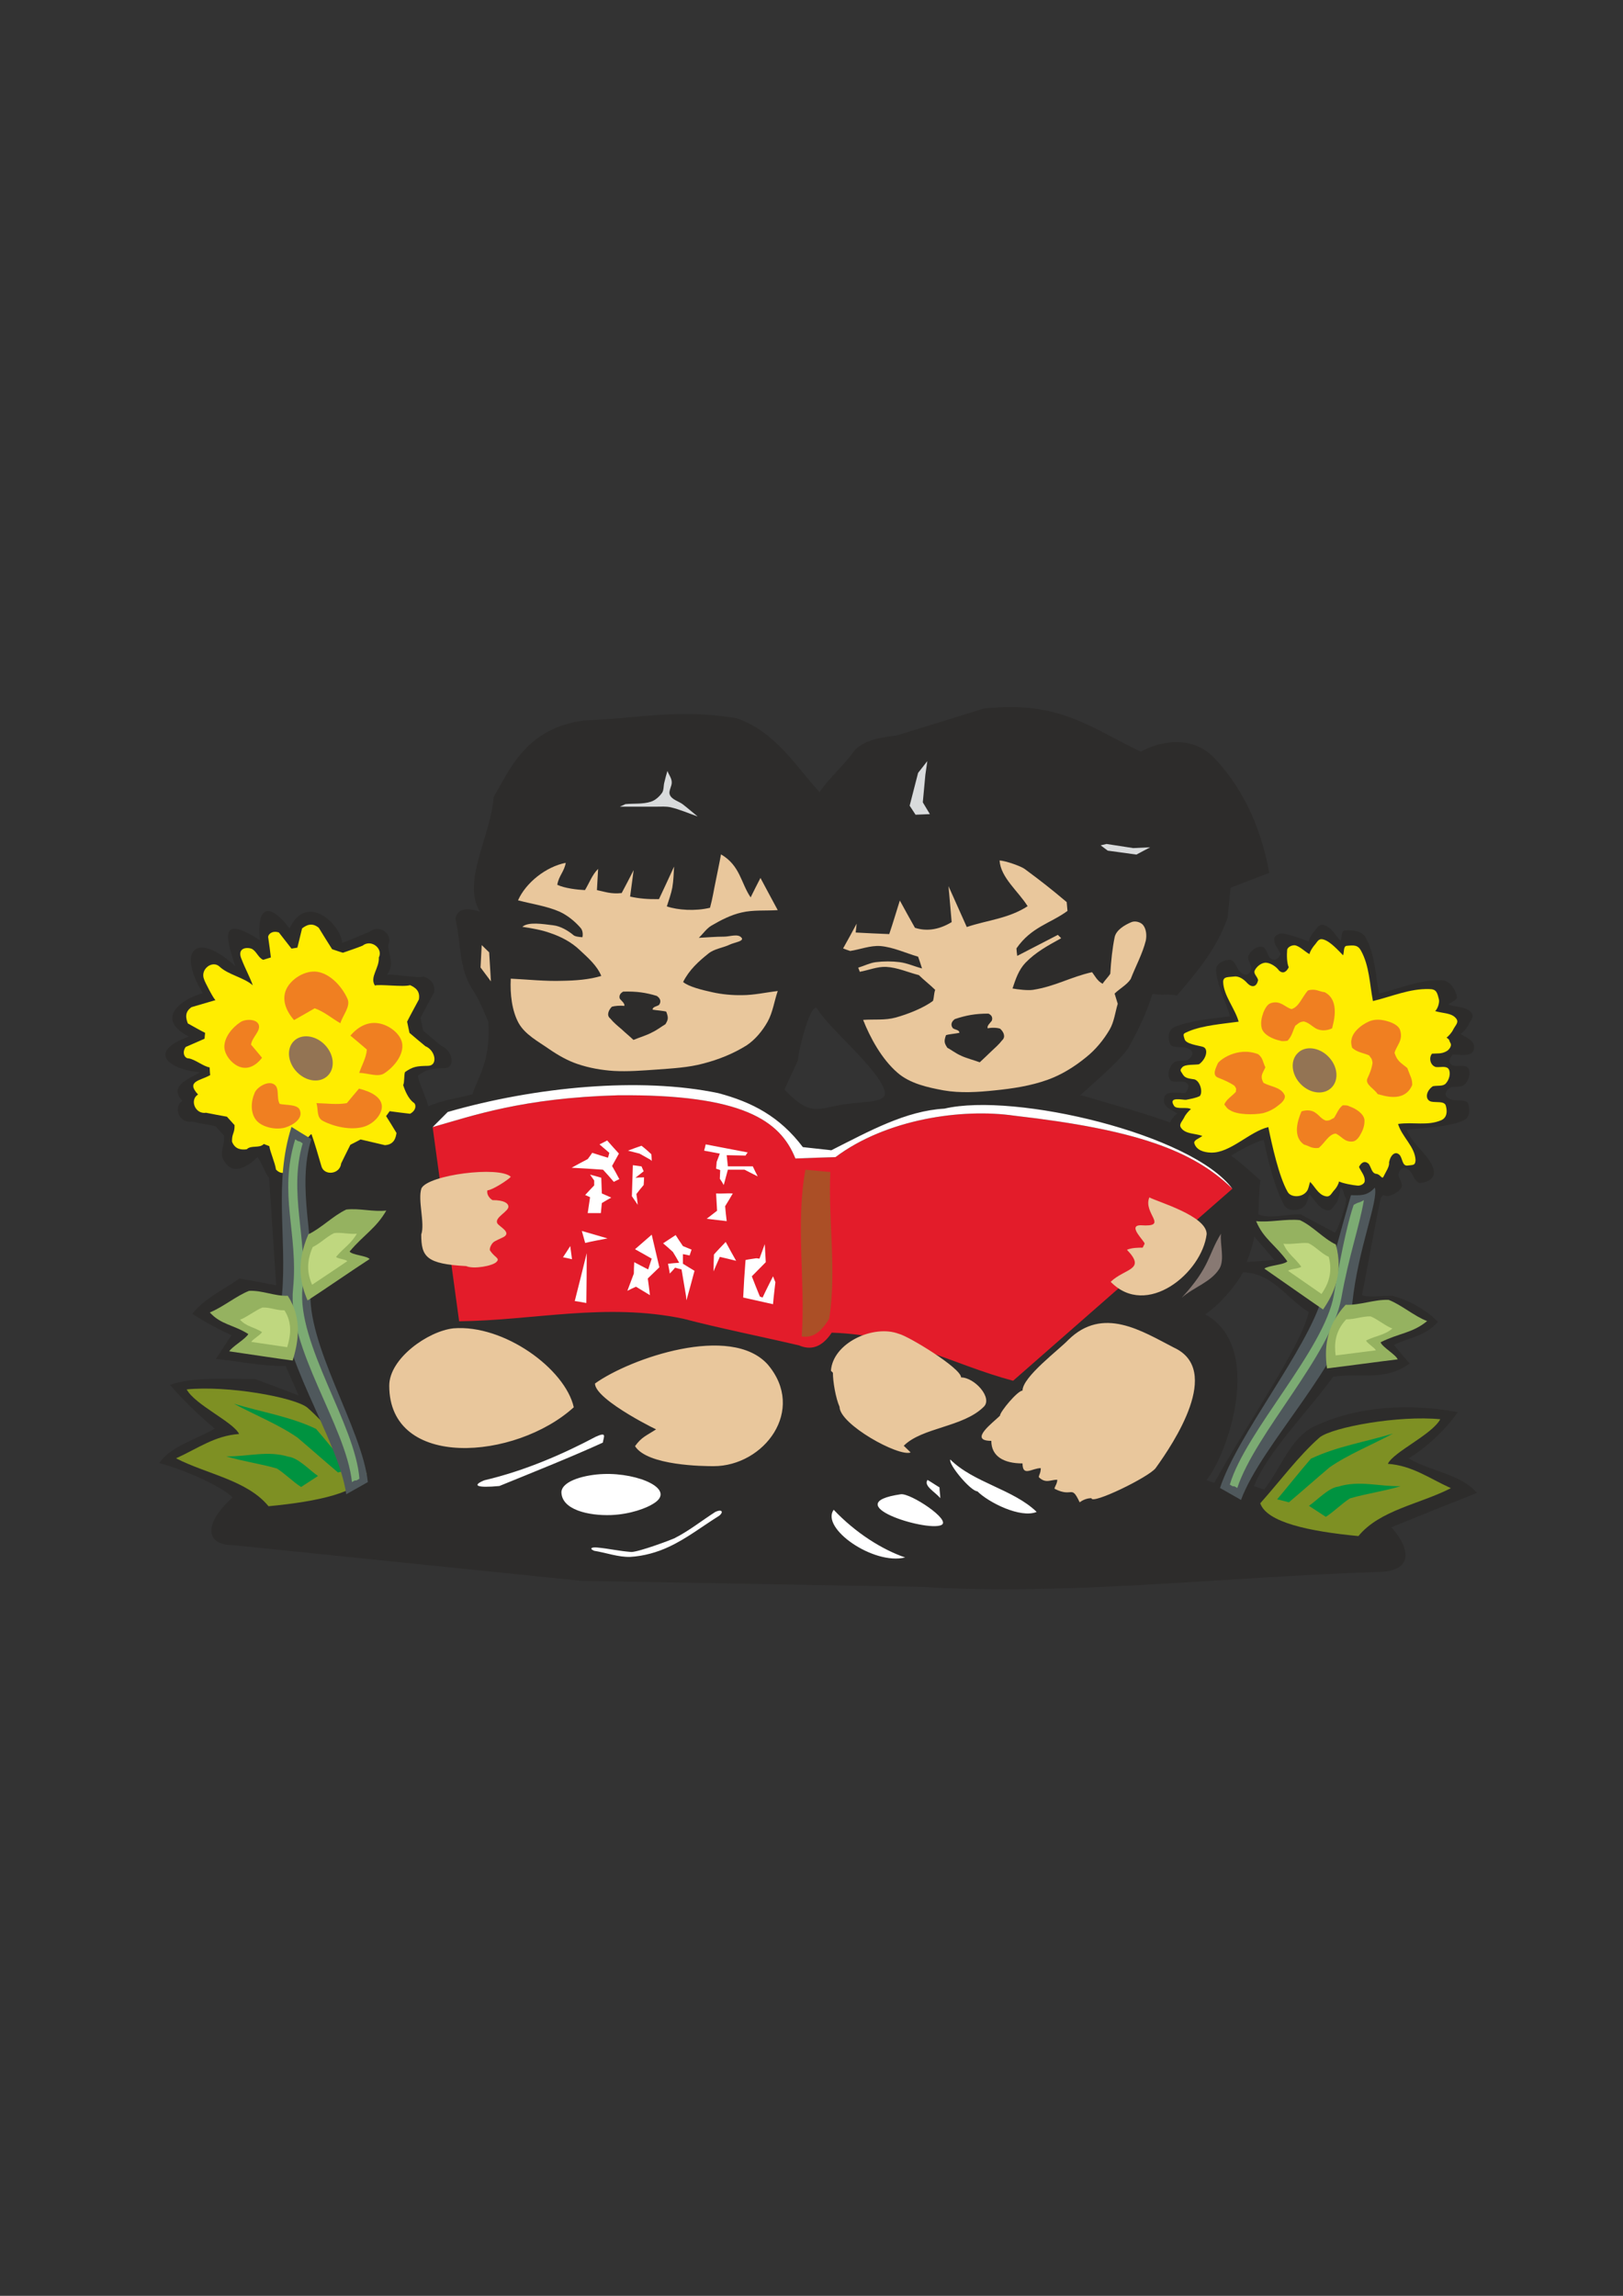 <?xml version="1.0" encoding="utf-8"?>
<!-- Created by UniConvertor 2.0rc4 (https://sk1project.net/) -->
<svg xmlns="http://www.w3.org/2000/svg" height="841.89pt" viewBox="0 0 595.276 841.89" width="595.276pt" version="1.1" xmlns:xlink="http://www.w3.org/1999/xlink" id="2dd1fbe1-f60f-11ea-a7a8-dcc15c148e23">

<rect x="0" y="0" width="595.276" height="841.89" fill="#333333" stroke="none"/>

<g>
	<path style="fill:#2d2c2b;" d="M 184.31,382.713 C 186.902,387.249 188.99,389.553 195.686,391.641 191.006,393.945 185.246,398.193 179.27,399.993 184.31,393.945 185.102,389.121 184.31,382.713 L 184.31,382.713 Z M 292.67,388.833 L 287.702,399.561 C 298.358,410.577 299.942,405.825 312.614,404.601 319.742,403.881 325.286,403.881 324.494,400.281 322.766,392.433 303.902,377.025 299.942,370.185 297.638,365.937 292.67,385.593 292.67,388.833 L 292.67,388.833 Z M 286.046,383.505 C 284.822,386.961 283.526,390.417 282.302,393.873 278.558,394.017 277.046,392.433 276.614,390.633 279.782,388.257 281.726,385.305 286.046,383.505 L 286.046,383.505 Z M 461.51,445.281 C 465.182,447.081 471.806,445.281 476.99,445.281 L 489.518,451.977 C 490.31,452.409 494.774,439.305 493.55,439.233 492.686,438.153 492.974,436.065 491.678,435.489 491.606,436.497 490.814,440.457 490.166,441.177 488.726,442.617 488.438,444.273 486.494,443.769 483.614,443.049 482.246,439.953 480.23,437.937 479.726,439.161 479.654,440.673 478.79,441.825 476.846,444.417 472.238,444.273 471.014,441.969 467.558,435.705 464.894,424.977 463.526,417.993 460.214,418.785 455.174,421.593 451.574,423.753 454.958,426.345 458.486,429.369 462.302,432.897 461.798,435.057 461.798,441.753 461.51,445.281 L 461.51,445.281 Z M 445.382,543.777 C 456.902,522.825 477.35,493.593 480.014,481.137 471.95,476.241 466.982,467.025 455.966,466.521 453.302,471.345 447.83,477.969 442.07,482.001 463.958,494.025 450.134,533.625 442.502,542.769 443.582,543.201 444.518,543.489 445.382,543.777 L 445.382,543.777 Z M 457.262,462.777 L 467.414,462.057 460.07,453.489 C 459.494,456.513 458.486,459.681 457.262,462.777 L 457.262,462.777 Z M 58.454,536.505 C 62.342,530.457 72.422,527.649 78.758,523.905 73.142,519.153 67.382,513.681 62.342,507.849 70.982,504.825 82.646,505.689 93.518,505.689 98.846,507.633 104.246,509.721 109.502,511.737 107.99,508.137 106.334,504.537 104.75,500.937 94.814,500.937 87.686,499.137 79.19,498.345 81.134,495.393 83.006,492.513 84.878,489.633 80.99,487.833 75.014,484.809 70.55,481.785 74.87,476.169 82.43,472.713 87.83,468.825 92.366,469.617 96.83,470.481 101.294,471.345 L 98.702,431.889 C 97.91,431.601 95.174,424.617 94.382,424.329 92.006,426.849 84.662,432.753 81.422,424.041 81.278,420.585 82.286,420.009 82.214,416.481 81.134,415.329 80.054,414.105 78.974,412.953 76.094,412.449 73.286,411.873 70.334,411.297 65.726,412.017 63.35,405.969 66.878,403.737 61.694,398.049 69.398,395.673 73.358,393.225 62.198,392.289 53.486,385.809 69.254,380.121 56.654,373.569 66.374,366.441 74.366,364.209 64.934,348.657 71.63,341.025 86.318,354.273 81.854,341.457 81.854,336.201 95.318,344.769 94.094,333.393 98.054,329.793 106.19,340.449 112.526,326.985 125.054,339.009 125.486,345.777 128.222,344.841 133.046,342.681 135.71,341.601 139.31,338.721 144.278,342.825 142.406,346.425 142.406,350.601 144.998,353.193 141.902,357.513 143.774,356.937 152.846,358.881 155.438,358.089 157.382,358.881 159.83,360.249 159.182,363.993 157.526,367.089 155.798,370.185 154.214,373.281 154.574,374.865 154.934,376.449 155.222,377.961 157.454,379.833 159.614,381.705 161.846,383.505 166.094,385.233 167.174,391.641 162.998,391.713 158.174,391.785 156.59,392.073 153.35,394.377 152.918,395.457 157.31,404.961 157.022,405.681 162.782,403.305 167.246,402.873 173.294,401.289 175.166,395.025 179.99,389.553 179.126,374.721 177.398,370.761 175.814,366.729 173.582,363.273 168.11,355.281 169.19,345.705 167.03,336.921 167.75,333.609 170.414,332.457 176.03,334.329 169.262,323.313 179.99,306.825 181.07,292.209 186.614,283.137 192.518,266.937 214.262,264.201 234.278,263.481 248.39,259.809 269.99,263.337 284.246,268.089 291.95,281.049 300.59,290.481 304.91,284.289 309.302,281.049 313.694,274.857 318.014,270.897 323.846,270.393 328.958,269.673 339.542,266.433 350.054,263.193 360.638,259.881 388.07,256.713 399.59,266.577 418.382,275.649 426.302,271.329 437.246,270.033 444.806,277.377 454.598,287.457 462.086,301.281 465.542,320.073 460.79,321.873 456.038,323.745 451.358,325.545 450.926,329.217 450.638,332.889 450.278,336.561 445.958,348.657 438.47,356.937 431.702,365.073 428.03,364.281 426.374,365.145 422.702,364.425 420.542,371.337 417.734,377.313 414.206,383.649 410.822,389.769 393.326,403.449 396.638,401.649 410.75,405.825 420.902,408.561 429.182,411.657 429.47,410.649 430.838,408.921 431.774,408.345 430.262,407.193 428.102,406.617 427.166,404.889 426.662,403.881 426.806,401.793 427.886,401.217 429.902,400.137 432.494,400.929 434.726,400.785 436.094,399.201 436.598,397.329 434.222,396.681 432.566,396.393 429.902,397.257 429.038,395.745 428.03,394.089 428.822,391.353 430.19,389.985 431.342,388.617 433.718,389.193 435.446,388.833 438.47,386.745 437.534,384.945 435.014,384.225 433.07,383.649 429.614,384.585 429.038,382.569 428.246,380.121 428.534,377.673 430.838,376.593 436.526,374.217 444.878,373.497 451.142,372.705 449.702,367.305 446.246,361.185 446.03,355.641 446.102,353.409 448.262,352.257 450.782,351.969 452.798,351.753 453.446,354.849 454.67,356.217 456.326,358.017 458.414,358.089 458.99,354.849 458.702,353.337 457.262,351.681 457.982,350.313 458.702,348.657 460.862,346.929 462.734,347.217 464.462,347.361 464.678,349.737 465.686,351.177 467.342,352.761 468.782,351.681 469.718,349.881 468.926,348.081 467.126,346.281 467.342,344.193 467.414,343.041 469.142,342.249 470.366,342.321 472.238,342.465 478.286,344.481 479.942,345.273 480.086,344.337 481.166,342.537 481.814,341.817 483.182,340.377 483.542,338.793 485.486,339.225 488.438,339.945 489.734,343.041 491.75,345.057 492.182,343.833 491.894,341.457 493.118,341.241 496.142,340.881 499.67,341.457 500.894,343.833 504.35,350.025 504.422,357.297 505.79,364.353 513.494,362.481 520.838,359.169 528.686,359.457 531.638,359.457 533.654,362.481 534.374,365.361 534.734,366.729 532.214,367.377 531.206,368.385 533.942,369.393 537.758,369.033 539.63,371.337 540.926,372.993 539.414,374.001 538.55,375.873 538.118,376.809 536.678,378.609 535.742,379.113 537.254,380.265 539.414,380.913 540.35,382.569 540.926,383.649 540.71,385.665 539.63,386.241 537.614,387.393 535.094,386.601 532.79,386.745 531.422,388.329 530.918,390.129 533.294,390.849 535.022,391.137 537.614,390.273 538.55,391.785 539.558,393.369 538.694,396.177 537.326,397.545 536.174,398.841 533.798,398.337 532.07,398.697 529.118,400.785 529.982,402.585 532.574,403.305 534.518,403.809 537.902,402.945 538.55,404.889 539.27,407.337 538.982,409.929 536.678,410.937 530.99,413.385 522.422,413.457 516.014,414.321 517.598,419.721 525.806,424.545 525.95,430.089 525.806,432.321 523.718,433.473 521.126,433.761 519.11,433.977 518.462,430.953 517.238,429.513 515.582,427.785 513.494,427.713 512.918,430.809 513.206,432.465 514.646,434.049 513.998,435.489 513.206,437.145 509.318,439.305 507.806,438.369 507.302,438.009 506.798,438.657 506.366,439.665 505.934,440.745 499.958,473.145 499.598,474.657 499.31,476.169 509.822,474.945 510.902,475.233 521.846,478.257 527.606,485.025 527.39,484.737 522.494,490.281 516.59,490.425 511.262,493.233 513.134,495.537 515.078,497.769 517.022,500.001 507.878,506.769 498.302,503.241 488.942,504.897 479.294,518.217 464.894,532.401 459.926,545.001 461.15,545.361 462.374,545.793 463.67,546.225 469.79,538.449 473.318,527.145 482.246,522.969 497.582,515.769 516.446,514.401 534.662,517.857 530.198,524.337 522.926,531.033 516.662,534.777 524.15,539.457 535.67,540.393 541.718,547.449 531.206,551.625 520.766,555.801 510.326,560.049 517.958,568.761 517.958,576.465 504.926,576.465 449.558,578.265 390.158,585.249 338.822,581.937 296.99,581.217 255.086,580.425 213.182,579.705 170.558,575.313 127.934,570.993 85.31,566.601 75.518,566.601 74.366,558.969 85.31,549.105 81.854,545.649 70.55,539.961 58.454,536.505 L 58.454,536.505 Z M 135.062,439.809 L 124.694,438.369 115.19,445.785 119.51,433.617 125.99,431.889 131.606,422.745 142.046,424.041 148.022,429.441 C 142.622,431.097 138.734,435.705 135.062,439.809 L 135.062,439.809 Z M 135.494,534.417 C 132.326,525.993 129.158,517.569 125.99,509.145 123.254,498.705 120.59,488.337 117.782,477.897 120.374,476.169 122.966,474.369 125.558,472.641 126.278,474.369 127.502,476.601 129.014,478.689 133.046,482.001 138.23,481.857 145.43,483.297 140.39,491.289 135.278,499.353 130.166,507.417 126.854,515.193 131.246,522.753 141.038,532.617 139.31,533.121 137.51,533.625 135.494,534.417 L 135.494,534.417 Z" />
	<path style="fill:#e9c79c;" d="M 371.366,362.481 C 372.518,359.025 373.598,355.713 376.118,353.049 379.862,349.161 384.398,346.713 389.222,344.049 388.79,343.617 388.43,343.257 387.998,342.825 383.03,345.417 378.062,347.937 373.094,350.529 372.95,349.593 372.878,348.729 372.806,347.793 378.278,339.873 385.262,338.649 391.526,334.041 391.454,332.961 391.31,331.881 391.238,330.801 385.334,325.833 382.022,323.241 375.902,318.705 374.606,317.697 368.99,315.681 366.614,315.537 367.046,321.873 373.454,326.769 376.91,332.313 369.782,336.921 362.006,337.425 354.59,339.945 352.358,334.977 350.126,329.937 347.894,324.969 348.254,329.361 348.686,333.753 349.046,338.145 343.934,341.241 339.398,341.457 335.582,340.233 333.71,336.921 331.838,333.537 330.038,330.225 328.742,334.329 327.518,338.505 326.15,342.537 322.118,342.393 318.014,342.177 313.838,341.961 313.982,340.881 314.054,339.873 314.198,338.721 312.542,341.817 310.886,344.841 309.23,347.793 310.094,348.153 310.958,348.441 311.822,348.729 315.566,348.153 319.238,346.641 322.982,346.929 327.734,347.361 332.198,349.521 336.734,350.817 337.238,352.257 337.742,353.697 338.174,355.137 335.438,354.417 332.774,353.193 330.038,352.833 327.158,352.473 324.134,352.473 321.182,352.833 319.022,353.121 316.934,354.201 314.774,354.849 314.99,355.425 315.206,355.929 315.35,356.361 318.59,355.785 321.758,354.417 324.998,354.561 329.174,354.777 333.062,356.577 337.022,357.585 338.75,359.313 341.198,361.185 342.998,362.985 342.494,364.425 342.638,365.505 342.206,367.017 338.678,369.681 332.918,371.913 328.526,373.137 324.638,374.217 320.534,373.713 316.574,374.001 319.094,380.409 323.342,388.329 329.174,393.369 333.71,397.329 340.19,398.769 346.094,399.849 352.286,400.929 358.694,400.497 364.886,399.849 371.366,399.201 378.062,398.193 384.254,395.961 389.294,394.161 394.046,391.209 398.294,387.753 401.822,384.945 404.774,381.345 407.006,377.529 408.662,374.649 409.022,371.193 409.958,368.097 409.598,366.873 409.166,365.577 408.806,364.353 410.75,362.481 413.342,361.113 414.71,359.025 416.51,354.345 419.03,349.809 420.254,344.913 420.614,343.113 420.47,340.809 419.318,339.297 418.454,338.145 416.366,337.569 414.998,338.145 412.406,339.225 409.31,341.097 408.806,343.761 408.014,347.649 407.51,352.257 407.222,357.081 406.574,358.161 405.062,359.673 404.414,360.753 402.398,359.745 401.39,357.513 400.526,356.505 392.318,358.377 387.134,361.689 378.854,362.985 376.982,363.273 373.31,362.841 371.366,362.481 L 371.366,362.481 Z M 350.198,373.713 C 354.23,372.345 357.686,371.697 362.51,371.697 363.374,372.057 364.238,372.849 363.806,374.217 363.374,375.009 361.79,376.161 362.294,377.097 363.806,376.737 365.966,376.881 366.83,377.241 368.054,378.321 368.99,380.193 367.55,381.489 366.398,383.001 364.886,384.297 363.518,385.593 362.222,386.889 360.854,388.113 359.342,389.553 357.47,388.833 354.086,387.969 352.286,387.033 350.63,386.313 348.83,384.945 347.462,384.225 346.454,382.641 346.094,381.993 346.958,379.617 347.75,379.257 350.63,379.041 351.854,378.753 351.998,377.673 350.198,377.601 349.55,377.097 348.83,376.305 348.542,374.937 350.198,373.713 L 350.198,373.713 Z" />
	<path style="fill:#d9dbdc;" d="M 340.118,279.105 L 336.734,283.425 333.638,295.449 335.798,298.761 341.054,298.545 338.462,294.225 339.398,284.145 340.118,279.105 Z" />
	<path style="fill:#d9dbdc;" d="M 405.854,309.489 L 415.646,311.001 421.838,310.713 416.798,313.377 406.286,311.937 403.694,309.993 405.854,309.489 Z" />
	<path style="fill:#d9dbdc;" d="M 244.79,282.705 C 244.358,284.217 243.998,285.441 243.638,287.025 243.35,288.105 243.494,289.761 242.846,290.697 241.838,292.137 240.326,293.505 238.67,294.009 235.718,294.945 232.478,294.585 229.382,294.873 228.734,295.161 228.014,295.521 227.366,295.809 231.902,295.809 236.438,295.809 240.83,295.809 242.558,295.809 244.286,295.665 245.942,296.025 249.326,296.817 252.566,298.257 255.878,299.409 254.006,297.897 252.206,296.313 250.334,294.873 248.822,293.793 246.446,293.217 245.726,291.561 245.006,290.121 246.518,288.321 246.374,286.737 246.302,285.297 245.294,284.073 244.79,282.705 L 244.79,282.705 Z" />
	<path style="fill:#e9c79c;" d="M 264.446,313.305 C 271.502,317.409 271.718,323.817 275.318,329.073 276.47,326.697 277.694,324.321 278.918,321.945 281.006,325.833 283.094,329.793 285.254,333.753 280.862,334.041 276.254,333.609 272.006,334.617 268.118,335.481 264.374,337.425 260.918,339.441 259.118,340.521 257.894,342.393 256.31,343.905 259.406,343.761 262.502,343.473 265.598,343.473 267.758,343.473 270.71,342.249 272.006,343.905 273.014,345.129 269.27,345.633 267.758,346.353 265.238,347.577 262.07,347.865 259.838,349.665 256.238,352.545 252.782,355.641 250.55,360.105 252.566,361.833 257.606,363.057 261.206,363.849 264.734,364.641 268.55,365.001 272.222,364.929 276.542,364.929 280.862,363.921 285.254,363.417 283.958,367.161 283.454,371.265 281.51,374.721 279.638,378.033 276.974,381.273 273.806,383.361 268.982,386.385 263.582,388.545 258.038,389.985 252.494,391.497 246.59,391.785 240.83,392.217 235.646,392.577 230.318,393.009 225.134,392.721 220.67,392.433 216.134,391.641 211.886,390.201 208.214,388.977 204.686,386.961 201.446,384.729 197.414,381.921 192.59,379.401 190.214,375.153 187.766,370.689 187.046,364.569 187.334,358.881 193.31,359.169 200.222,359.889 206.126,359.673 210.95,359.601 216.134,359.241 220.526,357.873 219.014,354.129 215.702,351.249 212.534,348.297 209.582,345.489 205.766,343.473 201.878,342.177 198.782,341.025 194.966,340.377 191.582,339.873 193.814,337.929 199.142,338.865 202.814,339.297 205.622,339.585 208.502,341.385 210.302,342.897 210.806,343.401 212.318,343.617 213.614,343.689 213.902,342.393 213.614,341.097 213.038,340.377 210.95,337.929 208.214,335.697 205.262,334.329 200.51,332.241 195.11,331.521 189.998,330.153 192.878,323.673 200.222,317.841 207.494,316.401 206.99,319.569 204.902,321.225 204.398,324.465 207.206,325.761 211.67,326.265 214.55,326.409 216.134,323.817 217.214,320.721 219.374,318.633 219.23,321.225 219.086,323.817 218.942,326.409 221.822,326.985 223.982,327.921 228.014,327.489 229.526,324.681 230.966,321.873 232.406,319.065 231.974,322.305 231.542,325.545 231.11,328.785 234.35,329.505 237.59,329.793 241.694,329.721 243.566,325.761 245.438,321.729 247.238,317.769 247.094,320.361 247.022,322.953 246.59,325.473 246.158,327.777 245.294,330.081 244.574,332.385 248.606,333.753 255.014,334.185 260.414,332.889 261.35,329.505 261.782,326.481 262.502,323.097 263.15,319.785 263.87,316.545 264.446,313.305 L 264.446,313.305 Z M 240.902,365.217 C 236.942,363.993 233.414,363.489 228.59,363.633 227.726,364.065 226.934,364.929 227.294,366.153 227.726,366.873 229.382,368.025 228.95,368.889 227.438,368.673 225.278,368.889 224.414,369.177 223.262,370.329 222.326,372.345 223.838,373.497 225.062,375.009 226.574,376.233 228.014,377.457 229.382,378.753 230.822,379.905 232.334,381.345 234.206,380.553 237.518,379.545 239.246,378.537 240.974,377.745 242.702,376.377 244.07,375.585 245.006,374.001 245.294,373.353 244.358,370.977 243.566,370.689 240.614,370.473 239.39,370.257 239.246,369.177 241.046,369.033 241.694,368.529 242.342,367.737 242.63,366.369 240.902,365.217 L 240.902,365.217 Z M 176.678,346.569 L 179.414,349.233 180.062,359.889 176.246,354.777 176.678,346.569 Z" />
	<path style="fill:#ffed00;" d="M 148.526,393.153 C 151.406,391.137 152.774,390.921 157.022,390.849 160.694,390.777 159.758,385.161 156.014,383.649 154.07,382.065 152.126,380.409 150.182,378.753 149.894,377.457 149.606,376.017 149.318,374.649 150.686,371.913 152.198,369.249 153.638,366.513 154.214,363.273 152.126,362.049 150.398,361.257 148.094,362.049 139.094,360.825 137.51,361.401 135.494,358.305 139.166,355.065 138.95,351.105 140.606,347.865 136.142,344.265 132.974,346.785 130.67,347.721 128.222,348.513 125.774,349.377 124.478,349.017 123.182,348.513 121.814,348.081 120.158,345.489 118.502,342.825 116.918,340.233 114.326,338.073 112.238,339.369 110.798,340.449 110.222,342.825 109.646,345.129 109.07,347.505 108.35,347.649 107.702,347.721 106.91,347.865 105.398,345.921 103.814,343.905 102.302,341.961 99.782,341.025 97.982,342.825 98.414,344.049 98.774,346.425 99.062,348.729 99.35,351.105 98.414,351.393 97.478,351.681 96.542,351.969 94.67,351.249 94.022,348.585 92.15,347.865 89.99,347.217 86.822,347.865 88.694,351.969 89.846,354.993 91.646,358.305 92.726,361.329 89.486,358.449 83.654,357.441 80.558,354.489 77.894,351.969 73.286,355.425 74.87,359.169 74.942,359.745 78.758,367.161 79.118,366.729 76.166,367.593 73.214,368.457 70.262,369.321 67.526,371.193 68.246,373.569 68.894,375.297 70.982,376.449 73.07,377.673 75.23,378.753 75.158,379.473 75.086,380.193 75.014,380.913 72.71,381.921 70.406,382.929 68.102,383.937 66.59,386.097 67.814,388.185 69.182,388.113 71.558,388.473 74.582,391.065 76.886,391.425 76.958,392.361 76.958,393.369 77.102,394.233 73.574,396.321 68.03,396.393 72.638,401.361 69.47,403.305 71.558,408.705 75.59,408.057 78.182,408.561 80.702,409.065 83.222,409.497 84.158,410.505 85.094,411.585 86.03,412.593 86.102,415.689 85.022,415.545 85.094,418.641 86.246,421.665 88.766,421.665 90.494,421.449 92.222,419.793 95.102,421.233 96.758,419.505 97.406,419.793 98.126,420.009 98.774,420.297 99.134,422.601 100.862,426.345 101.222,428.865 102.95,430.809 105.254,430.233 105.47,428.937 106.406,426.705 107.342,424.617 108.35,422.457 109.214,422.601 113.318,416.049 114.254,415.905 115.55,419.577 116.702,423.609 117.926,427.785 119.006,431.241 124.694,430.665 125.126,426.633 126.278,424.329 127.358,422.025 128.51,419.793 129.734,419.217 130.958,418.497 132.254,417.849 135.206,418.569 138.23,419.217 141.182,419.937 144.566,419.721 145.142,417.273 145.43,415.473 144.206,413.385 142.91,411.369 141.614,409.281 142.046,408.705 142.478,408.129 142.91,407.481 145.43,407.841 147.878,408.129 150.398,408.417 152.774,407.193 152.774,404.817 151.55,404.241 149.75,402.801 148.526,399.993 147.878,397.905 148.382,396.969 148.166,394.161 148.526,393.153 L 148.526,393.153 Z" />
	<path style="fill:#ffffff;" d="M 205.91,547.089 C 205.91,553.641 215.846,555.873 224.126,555.585 231.398,555.297 237.23,552.921 239.39,551.553 248.534,546.297 234.278,540.033 221.318,540.537 214.982,540.753 206.27,542.841 205.91,547.089 L 205.91,547.089 Z M 345.23,559.257 C 349.19,557.529 333.926,547.449 330.398,547.953 306.638,551.409 339.686,561.777 345.23,559.257 L 345.23,559.257 Z M 305.774,553.641 C 313.982,562.281 323.63,568.257 331.982,571.137 320.39,574.017 300.878,560.409 305.774,553.641 L 305.774,553.641 Z M 358.478,546.873 C 362.51,550.905 374.246,556.881 380.222,554.433 371.726,546.153 357.038,543.705 348.542,535.209 347.75,536.937 356.03,546.873 358.478,546.873 L 358.478,546.873 Z M 340.19,542.697 C 341.702,543.561 342.998,544.497 344.582,545.433 344.582,546.729 344.87,548.025 344.87,549.393 342.926,547.017 338.678,544.929 340.19,542.697 L 340.19,542.697 Z M 262.358,554.433 C 265.022,553.209 265.382,554.649 263.726,555.873 257.606,559.689 251.918,564.153 245.438,567.177 241.046,569.265 236.078,570.633 231.182,570.921 226.79,571.065 222.398,569.409 217.934,568.689 216.062,567.897 216.854,567.321 218.87,567.465 223.55,567.897 226.79,568.761 231.542,569.121 234.35,569.121 246.374,564.585 247.238,564.153 252.566,561.489 257.318,557.673 262.358,554.433 L 262.358,554.433 Z M 218.51,526.857 C 222.686,524.985 221.462,526.713 221.102,529.017 209.582,534.273 196.406,539.529 183.158,544.929 174.662,545.721 173.078,544.713 177.614,542.841 192.662,539.313 206.702,533.121 218.51,526.857 L 218.51,526.857 Z" />
	<path style="fill:#e31c2a;" d="M 291.734,424.833 C 296.702,424.617 301.526,424.473 306.422,424.329 324.926,410.433 352.646,406.329 372.086,409.137 416.87,414.249 437.678,421.953 452.006,435.921 425.222,459.321 398.366,482.865 371.582,506.337 349.406,500.433 332.342,489.633 305.054,488.697 301.382,494.241 297.278,495.177 293.102,493.377 278.99,490.065 263.078,486.897 250.622,483.585 221.966,477.609 195.83,484.233 168.398,484.521 165.158,460.761 161.918,436.929 158.678,413.313 173.438,409.137 191.51,402.657 226.574,401.649 272.366,401.217 286.19,410.937 291.734,424.833 L 291.734,424.833 Z" />
	<path style="fill:#ffffff;" d="M 291.734,424.833 C 296.702,424.617 301.526,424.473 306.422,424.329 324.926,410.433 352.646,406.329 372.086,409.137 416.87,414.249 437.678,421.953 452.006,435.921 437.102,415.833 372.158,400.497 346.382,406.545 332.27,407.337 319.022,414.681 304.91,421.809 L 294.47,420.657 C 285.974,409.425 275.894,404.169 263.438,400.857 234.782,394.881 196.478,398.481 164.222,407.769 L 158.678,413.313 C 173.438,409.137 191.51,402.657 226.574,401.649 272.366,401.217 286.19,410.937 291.734,424.833 L 291.734,424.833 Z" />
	<path style="fill:#7e9023;" d="M 462.23,551.265 C 469.43,543.201 476.342,533.841 484.046,527.073 488.87,523.329 513.062,518.937 528.254,520.449 525.158,526.137 511.118,532.401 509.03,536.793 517.958,537.441 524.078,542.049 532.142,545.721 520.838,551.553 506.078,553.713 498.23,563.289 480.086,561.561 464.606,558.249 462.23,551.265 L 462.23,551.265 Z" />
	<path style="fill:#7e9023;" d="M 134.486,540.321 C 127.286,532.257 120.374,522.897 112.67,516.129 107.846,512.385 83.654,507.993 68.462,509.505 71.558,515.193 85.598,521.457 87.686,525.849 78.758,526.497 72.638,531.105 64.574,534.777 75.878,540.609 90.638,542.769 98.486,552.345 116.63,550.617 132.11,547.305 134.486,540.321 L 134.486,540.321 Z" />
	<path style="fill:#009340;" d="M 468.422,549.825 C 472.67,544.785 476.486,539.889 480.806,534.921 490.31,530.385 500.966,528.729 510.902,525.705 503.27,529.809 494.486,533.337 487.646,538.089 482.534,542.409 477.854,546.585 472.742,550.905 471.302,550.545 469.862,550.113 468.422,549.825 L 468.422,549.825 Z M 480.086,552.201 C 483.398,549.897 487.286,545.577 490.886,545.145 498.59,542.769 505.79,545.145 513.71,545.001 507.518,546.873 501.326,547.665 495.134,549.465 492.182,551.337 489.23,554.361 486.278,556.233 484.19,554.865 482.174,553.569 480.086,552.201 L 480.086,552.201 Z" />
	<path style="fill:#009340;" d="M 128.294,538.881 C 124.046,533.841 120.23,528.945 115.91,523.977 106.406,519.441 95.75,517.785 85.814,514.761 93.446,518.865 102.23,522.393 109.07,527.145 114.182,531.465 118.862,535.641 123.974,539.961 125.414,539.601 126.854,539.169 128.294,538.881 L 128.294,538.881 Z M 116.63,541.257 C 113.318,538.953 109.43,534.633 105.83,534.201 98.126,531.825 90.926,534.201 83.006,534.057 89.198,535.929 95.39,536.721 101.582,538.521 104.534,540.393 107.486,543.417 110.438,545.289 112.526,543.921 114.542,542.625 116.63,541.257 L 116.63,541.257 Z" />
	<path style="fill:#887973;" d="M 447.83,452.409 C 443.006,460.185 444.014,464.361 433.43,475.881 437.822,471.993 444.158,470.193 447.254,465.225 449.27,461.841 447.398,456.297 447.83,452.409 L 447.83,452.409 Z" />
	<path style="fill:#e9c79c;" d="M 142.766,508.137 C 142.766,539.097 189.134,535.425 210.446,516.057 207.278,501.945 184.814,485.601 166.31,487.113 157.022,488.121 142.766,498.129 142.766,508.137 L 142.766,508.137 Z M 240.686,524.121 C 236.942,526.569 235.358,526.929 232.91,530.313 237.446,537.513 258.182,537.657 261.71,537.657 280.214,537.657 295.838,517.137 281.582,500.361 268.046,485.313 231.182,498.057 218.222,507.345 218.222,513.537 243.71,525.777 240.686,524.121 L 240.686,524.121 Z M 307.934,515.913 C 307.934,522.321 329.678,534.345 333.998,532.617 L 331.478,530.169 C 338.246,523.401 353.222,523.401 360.782,515.913 364.238,512.673 357.47,505.113 352.502,505.113 352.502,501.657 332.99,489.849 329.678,489.129 320.462,485.601 305.486,492.369 304.766,502.665 L 305.486,503.385 C 305.486,506.625 306.494,512.673 307.934,515.913 L 307.934,515.913 Z M 366.758,519.153 C 364.31,521.601 355.022,528.369 363.59,528.369 363.59,534.129 368.27,536.649 375.038,536.649 375.038,541.689 378.494,538.377 381.734,538.377 381.734,540.177 381.014,540.897 381.014,541.689 383.534,544.137 385.262,542.625 387.782,542.625 387.782,544.137 386.774,545.145 386.774,545.937 393.542,549.393 392.822,544.137 395.99,550.905 397.07,550.113 398.582,549.393 400.31,549.393 400.31,551.913 421.334,541.689 423.854,538.377 430.55,529.089 448.406,502.377 430.55,494.169 418.814,488.121 404.558,478.833 391.814,491.361 388.502,494.889 375.038,504.897 375.038,509.937 373.238,509.937 366.758,517.713 366.758,519.153 L 366.758,519.153 Z M 419.102,457.521 C 417.59,457.521 415.07,457.521 413.342,458.313 420.542,465.801 412.622,465.009 407.366,470.049 420.542,483.585 440.846,466.809 442.574,452.553 442.574,445.857 424.79,440.817 421.55,439.089 419.102,445.065 429.038,450.033 418.382,449.313 413.342,449.313 419.822,455.073 419.822,456.081 L 419.102,457.521 Z M 154.502,452.697 C 154.502,460.905 156.374,463.497 170.99,464.289 173.726,465.513 180.71,464.217 182.078,462.777 183.518,461.337 181.502,461.265 179.702,458.529 179.486,457.809 180.062,456.513 180.782,455.721 181.43,455.001 183.95,454.065 184.814,453.561 187.694,451.833 182.942,449.745 182.366,448.521 181.358,446.361 186.758,444.201 186.47,442.329 186.326,441.249 184.958,440.097 180.638,440.097 179.414,439.377 178.406,437.865 178.766,436.497 180.494,436.497 186.614,432.537 187.334,431.529 183.086,427.497 157.022,430.809 154.574,435.777 153.134,440.025 155.942,448.665 154.502,452.697 L 154.502,452.697 Z" />
	<path style="fill:#ab4f26;" d="M 295.406,428.937 C 298.43,429.225 301.454,429.513 304.55,429.801 303.686,446.289 306.926,466.449 304.118,483.585 300.446,489.633 297.278,490.569 294.038,490.065 295.478,470.265 291.734,448.881 295.406,428.937 L 295.406,428.937 Z" />
	<path style="fill:#f07f21;" d="M 128.51,379.761 C 130.526,381.417 132.542,383.145 134.558,384.873 134.342,387.897 132.686,390.633 131.75,393.441 134.846,393.441 138.59,395.169 140.966,393.585 144.782,391.065 148.094,386.673 147.518,382.713 147.014,379.185 142.766,375.801 138.662,375.225 134.846,374.649 131.39,376.449 128.51,379.761 L 128.51,379.761 Z M 131.678,399.201 C 130.166,400.929 128.726,402.729 127.214,404.529 123.47,405.177 119.798,404.601 116.054,404.529 116.846,406.689 115.91,409.785 118.502,411.081 122.534,413.169 128.582,414.537 133.262,413.241 137.366,412.089 140.39,408.273 140.03,405.321 139.67,402.441 136.502,400.425 131.678,399.201 L 131.678,399.201 Z M 109.862,406.833 C 108.854,404.961 104.966,405.321 102.59,404.817 101.222,402.441 102.806,398.625 100.214,397.473 97.982,396.393 94.31,398.697 93.446,400.641 92.006,403.881 91.718,408.273 94.166,411.009 96.398,413.457 101.366,414.465 104.678,413.457 107.63,412.521 111.446,410.073 109.862,406.833 L 109.862,406.833 Z M 96.11,387.897 C 94.742,386.241 93.446,384.657 92.078,383.073 92.438,380.265 95.894,377.961 94.814,375.585 93.878,373.569 89.846,373.641 88.118,374.865 85.094,376.881 82.214,380.409 82.286,384.009 82.43,387.177 85.454,390.561 88.334,391.353 91.142,392.145 93.878,390.777 96.11,387.897 L 96.11,387.897 Z M 107.846,374.073 C 110.366,372.633 112.886,371.265 115.406,369.753 118.934,370.977 121.67,373.425 124.838,375.225 125.702,372.273 128.726,369.033 127.43,366.225 125.414,361.761 121.166,357.081 116.342,356.361 112.022,355.713 106.838,358.881 105.038,362.697 103.382,366.225 104.534,370.257 107.846,374.073 L 107.846,374.073 Z" />
	<path style="fill:#937454;" d="M 107.774,381.777 C 110.582,378.969 115.694,379.617 119.078,383.073 122.534,386.601 123.038,391.641 120.23,394.449 117.422,397.257 112.382,396.681 108.926,393.153 105.542,389.697 104.966,384.585 107.774,381.777 L 107.774,381.777 Z" />
	<path style="fill:#ffffff;" d="M 258.83,419.649 C 263.942,420.657 269.054,421.593 274.238,422.601 273.95,422.961 273.662,423.393 273.446,423.753 271.07,423.681 268.766,423.681 266.534,423.609 266.678,424.977 266.822,426.345 266.966,427.713 269.99,427.713 273.014,427.713 276.11,427.713 276.686,428.937 277.262,430.161 277.91,431.385 276.254,430.593 274.67,429.729 273.086,428.937 271.07,428.937 269.054,428.937 266.966,428.937 266.462,430.737 265.958,432.681 265.454,434.553 265.022,433.761 264.518,432.969 264.014,432.249 264.086,431.169 264.086,430.089 264.158,429.081 263.654,428.865 263.15,428.721 262.646,428.577 262.718,427.713 262.79,426.921 262.862,426.057 263.222,425.049 263.654,424.041 264.014,423.033 262.07,422.673 260.126,422.313 258.254,421.953 258.47,421.161 258.686,420.441 258.83,419.649 L 258.83,419.649 Z M 262.646,437.649 C 264.59,437.793 266.822,437.505 268.766,437.649 267.974,439.089 266.822,440.889 265.958,442.329 266.102,444.129 266.318,445.929 266.534,447.801 264.086,447.513 261.638,447.225 259.19,446.937 260.486,445.929 261.71,444.993 263.006,443.985 262.862,441.825 262.79,439.737 262.646,437.649 L 262.646,437.649 Z M 230.318,421.953 C 231.974,421.305 233.63,420.729 235.286,420.153 236.51,421.089 237.734,422.169 238.886,423.249 238.958,424.113 239.03,424.905 239.03,425.769 238.886,425.553 238.742,425.409 238.526,425.265 237.23,424.545 235.934,423.825 234.566,423.033 233.198,422.673 231.758,422.313 230.318,421.953 L 230.318,421.953 Z M 232.118,427.281 C 231.974,431.025 231.902,434.841 231.758,438.657 232.478,439.737 233.198,440.745 233.918,441.825 233.774,440.457 233.63,439.161 233.414,437.865 234.278,436.713 235.142,435.633 236.078,434.553 236.15,433.545 236.222,432.681 236.222,431.745 235.214,431.745 234.134,431.817 233.054,431.889 234.134,431.097 235.07,430.305 236.078,429.513 235.79,428.937 235.574,428.289 235.286,427.713 234.278,427.569 233.198,427.425 232.118,427.281 L 232.118,427.281 Z M 219.878,419.649 C 220.814,419.217 221.75,418.713 222.686,418.209 224.126,419.865 225.566,421.449 227.006,423.033 226.142,424.545 225.35,426.057 224.486,427.569 225.422,429.153 226.286,430.737 227.15,432.393 226.502,432.681 225.854,433.041 225.134,433.401 223.838,431.889 222.542,430.377 221.174,428.937 217.358,428.649 213.542,428.433 209.654,428.217 211.598,427.137 213.614,426.057 215.558,425.049 216.134,424.257 216.71,423.537 217.214,422.745 219.158,423.393 221.102,423.969 222.974,424.545 223.19,423.969 223.334,423.393 223.478,422.745 222.326,421.737 221.102,420.729 219.878,419.649 L 219.878,419.649 Z M 216.422,430.737 C 217.79,431.097 219.158,431.457 220.526,431.889 220.598,433.761 220.67,435.705 220.742,437.649 221.894,438.153 223.046,438.657 224.198,439.161 223.046,439.809 221.894,440.457 220.742,441.177 220.598,442.401 220.526,443.625 220.382,444.849 218.798,444.849 217.142,444.849 215.558,444.849 215.846,442.905 216.134,440.889 216.422,439.017 215.774,438.729 215.198,438.441 214.622,438.225 215.702,437.001 216.854,435.849 217.934,434.697 217.934,434.049 217.934,433.473 217.934,432.897 217.43,432.177 216.926,431.457 216.422,430.737 L 216.422,430.737 Z M 280.502,456.225 C 279.854,458.025 279.206,459.753 278.558,461.553 278.198,461.481 277.766,461.481 277.406,461.409 276.038,461.625 274.742,461.769 273.446,462.057 273.086,466.593 272.798,471.201 272.582,475.809 276.254,476.601 279.854,477.465 283.526,478.257 283.742,475.593 284.102,472.857 284.39,470.193 284.102,469.401 283.742,468.681 283.526,468.033 282.23,470.625 280.934,473.145 279.71,475.809 279.35,475.665 278.99,475.593 278.702,475.449 277.694,473.001 276.686,470.481 275.75,468.033 277.478,466.305 279.134,464.577 280.862,462.849 280.718,460.617 280.646,458.457 280.502,456.225 L 280.502,456.225 Z M 266.174,455.433 C 267.398,457.737 268.694,460.041 269.99,462.345 267.974,461.841 265.958,461.337 264.014,460.905 263.222,462.633 262.502,464.433 261.71,466.233 261.71,464.145 261.782,462.057 261.854,460.041 263.222,458.457 264.734,456.945 266.174,455.433 L 266.174,455.433 Z M 247.814,452.913 C 248.678,454.281 249.542,455.577 250.478,456.945 251.486,457.377 252.566,457.809 253.646,458.241 253.43,458.961 253.142,459.681 252.926,460.401 252.134,460.185 251.27,460.041 250.478,459.897 250.478,461.049 250.478,462.201 250.478,463.425 251.918,464.289 253.286,465.153 254.726,466.017 253.79,469.617 252.782,473.217 251.774,476.817 251.702,476.313 251.63,475.809 251.63,475.305 251.054,472.065 250.55,468.825 249.974,465.513 249.182,465.297 248.39,465.081 247.598,464.865 247.022,465.585 246.374,466.305 245.654,467.025 245.51,465.801 245.222,464.649 245.006,463.425 246.446,463.281 247.742,463.137 249.11,463.065 248.39,461.697 247.598,460.401 246.806,459.105 245.654,458.025 244.43,456.945 243.206,455.937 244.79,454.857 246.302,453.921 247.814,452.913 L 247.814,452.913 Z M 239.03,452.769 C 239.966,456.729 240.902,460.761 241.838,464.721 240.398,466.089 239.03,467.457 237.59,468.825 237.878,470.913 238.166,472.929 238.382,474.945 236.654,473.937 234.998,472.857 233.27,471.849 232.262,472.281 231.182,472.785 230.102,473.361 230.894,471.201 231.686,469.113 232.478,467.025 232.478,465.657 232.55,464.217 232.622,462.849 234.278,463.713 236.006,464.649 237.734,465.513 238.166,464.145 238.598,462.849 239.03,461.553 237.014,460.401 234.998,459.249 232.91,458.097 234.998,456.297 237.014,454.497 239.03,452.769 L 239.03,452.769 Z M 213.398,451.401 C 216.566,452.337 219.734,453.201 222.83,454.137 220.166,454.641 217.358,455.145 214.622,455.793 214.19,454.281 213.83,452.841 213.398,451.401 L 213.398,451.401 Z M 215.198,459.537 C 215.198,465.657 215.126,471.705 215.054,477.825 213.686,477.537 212.246,477.321 210.806,477.105 212.318,471.201 213.758,465.369 215.198,459.537 L 215.198,459.537 Z M 209.15,456.945 C 209.366,458.529 209.582,460.113 209.798,461.769 208.718,461.481 207.566,461.265 206.486,461.049 207.422,459.681 208.286,458.313 209.15,456.945 L 209.15,456.945 Z" />
	<path style="fill:#4f585c;" d="M 504.278,435.489 C 505.574,440.529 498.158,457.665 495.998,477.825 493.622,499.065 462.518,529.809 455.174,550.041 452.582,548.601 450.062,547.089 447.47,545.649 453.806,526.209 479.294,495.177 484.982,475.665 488.51,463.641 492.038,450.249 495.494,438.297 498.518,438.297 501.326,438.801 504.278,435.489 L 504.278,435.489 Z" />
	<path style="fill:#7cab73;" d="M 500.246,440.097 C 498.446,450.393 494.774,460.257 491.966,476.025 488.15,497.049 460.43,525.489 453.806,545.649 451.502,544.209 453.374,545.865 451.07,544.425 456.758,524.985 485.774,494.889 489.23,474.873 492.398,456.225 494.99,446.073 496.502,441.825 499.094,440.385 497.654,441.537 500.246,440.097 L 500.246,440.097 Z" />
	<path style="fill:#95b260;" d="M 485.27,480.201 C 480.086,476.673 468.854,468.753 463.742,465.225 465.038,464.073 470.87,463.857 472.166,462.561 467.846,456.513 463.382,454.281 460.718,447.801 465.686,448.377 471.806,446.865 476.774,447.441 481.598,449.673 485.198,454.065 489.95,456.369 492.83,466.953 489.158,474.513 485.27,480.201 L 485.27,480.201 Z" />
	<path style="fill:#bfd77f;" d="M 484.694,474.513 C 481.742,472.497 475.334,467.961 472.454,466.017 473.174,465.297 476.486,465.225 477.278,464.505 474.758,461.049 472.238,459.753 470.726,456.081 473.606,456.441 476.99,455.577 479.87,455.865 482.606,457.161 484.622,459.681 487.358,460.905 488.942,466.953 486.926,471.273 484.694,474.513 L 484.694,474.513 Z" />
	<path style="fill:#95b260;" d="M 486.71,501.801 C 492.83,501.081 506.51,499.209 512.63,498.489 512.054,496.833 506.942,493.953 506.366,492.225 513.062,488.841 518.03,488.913 523.43,484.449 518.678,482.649 513.998,478.473 509.318,476.673 504.062,476.457 498.806,478.689 493.55,478.473 486.062,486.537 485.774,494.889 486.71,501.801 L 486.71,501.801 Z" />
	<path style="fill:#bfd77f;" d="M 489.878,497.049 C 493.334,496.617 501.11,495.609 504.638,495.177 504.278,494.241 501.398,492.585 501.038,491.577 504.854,489.705 507.662,489.705 510.686,487.185 508.022,486.177 505.358,483.801 502.694,482.721 499.742,482.649 496.718,483.873 493.766,483.801 489.518,488.337 489.374,493.089 489.878,497.049 L 489.878,497.049 Z" />
	<path style="fill:#ffed00;" d="M 454.31,374.649 C 448.622,375.441 441.134,376.017 436.022,378.177 433.934,379.113 433.79,378.897 434.51,381.129 435.014,382.857 439.406,383.361 441.134,383.865 443.438,384.513 442.43,388.401 439.766,390.273 438.182,390.561 434.726,390.201 433.646,391.353 432.494,392.649 433.07,392.649 433.934,394.161 434.798,395.529 436.526,395.529 438.11,395.817 440.198,396.465 441.278,400.497 440.054,401.937 438.398,402.729 436.454,403.017 435.014,403.305 433.934,403.449 428.246,401.865 430.622,405.537 431.558,406.977 435.446,405.753 436.814,406.761 436.022,407.265 434.726,408.849 434.366,409.713 433.502,411.441 432.134,412.377 433.358,413.817 435.014,415.905 438.47,415.617 440.99,416.553 439.982,417.417 437.75,418.065 438.038,419.217 438.758,421.737 441.494,422.601 444.158,422.673 451.214,422.889 458.27,414.969 465.182,413.313 466.478,419.649 469.07,431.457 472.238,437.001 473.318,439.161 477.494,439.305 479.294,436.857 480.014,435.921 480.086,434.553 480.518,433.401 482.318,435.201 483.542,438.081 486.134,438.657 487.934,439.089 488.222,437.649 489.446,436.353 490.094,435.705 491.03,434.121 491.102,433.257 492.614,433.977 496.142,434.625 497.87,434.769 498.95,434.913 500.534,434.121 500.534,433.113 500.75,431.241 499.166,429.585 498.446,427.929 499.238,426.345 500.534,425.409 502.046,426.849 502.91,428.073 503.126,430.233 504.71,430.449 506.438,430.593 506.87,432.825 507.518,431.313 508.094,430.017 509.75,427.713 509.462,426.273 510.038,423.393 511.838,421.953 513.35,423.537 514.43,424.761 514.286,427.569 516.158,427.425 518.39,427.137 519.038,427.425 519.182,425.481 519.038,420.513 514.214,416.985 512.774,412.161 518.534,411.369 523.502,412.953 528.614,410.793 530.702,409.857 530.918,407.625 530.27,405.393 529.694,403.665 526.67,404.385 524.87,403.953 522.638,403.305 522.854,400.209 525.518,398.337 527.102,397.977 529.262,398.481 530.27,397.329 531.494,396.033 532.214,393.585 531.35,392.073 530.486,390.705 528.182,391.497 526.598,391.281 524.51,390.633 524.006,387.825 525.23,386.385 527.246,386.241 528.686,386.529 530.486,385.521 531.494,385.017 532.502,383.577 532.07,382.641 531.206,381.129 531.926,381.489 530.558,380.481 531.35,379.977 532.646,378.393 533.006,377.529 533.87,375.873 535.238,374.865 534.014,373.425 532.358,371.337 528.902,371.625 526.382,370.761 527.39,369.825 528.038,367.593 527.75,366.441 527.102,363.849 526.814,362.697 524.15,362.697 517.094,362.481 510.47,365.433 503.558,367.089 502.334,360.753 502.262,354.201 499.166,348.585 498.014,346.497 496.574,346.569 493.838,346.857 492.686,347.073 493.046,349.161 492.614,350.313 490.814,348.513 487.862,345.129 485.27,344.481 483.47,344.049 483.182,345.489 481.958,346.785 481.382,347.505 480.374,349.017 480.302,349.881 478.79,349.161 476.558,346.785 474.83,346.641 473.75,346.569 472.166,347.361 472.094,348.369 471.95,350.241 471.95,353.049 472.67,354.705 471.878,356.361 470.582,357.297 469.07,355.857 468.206,354.561 466.118,353.193 464.534,353.049 462.878,352.833 460.934,354.345 460.214,355.857 459.638,357.081 461.078,357.945 461.438,359.385 460.862,362.193 458.99,362.121 457.478,360.537 456.398,359.313 454.598,357.873 452.726,358.089 450.422,358.377 448.694,358.017 448.622,360.033 448.766,365.073 452.942,369.753 454.31,374.649 L 454.31,374.649 Z" />
	<path style="fill:#937454;" d="M 475.982,386.169 C 478.718,383.361 483.83,384.009 487.214,387.465 490.67,390.993 491.174,396.033 488.366,398.841 485.558,401.649 480.518,401.073 477.062,397.545 473.678,394.089 473.102,388.977 475.982,386.169 L 475.982,386.169 Z" />
	<path style="fill:#f07f21;" d="M 463.382,397.041 C 462.158,394.665 462.878,393.945 464.102,391.425 462.95,388.833 463.238,388.113 461.51,386.601 453.734,383.577 446.966,388.977 446.606,390.057 445.958,391.641 444.374,394.377 446.894,395.241 448.91,396.033 450.926,396.897 452.726,398.121 453.806,399.561 453.23,399.345 453.302,400.353 451.934,401.937 449.774,403.089 449.054,405.033 449.63,405.753 450.134,406.617 450.926,406.977 453.662,408.921 460.07,408.849 463.238,408.201 465.686,407.553 467.558,406.473 469.07,405.177 470.294,404.313 471.662,402.801 471.158,401.577 469.79,398.553 465.902,398.553 463.382,397.041 L 463.382,397.041 Z M 489.878,415.689 C 487.358,415.905 485.846,419.217 483.686,420.945 481.022,421.305 480.086,420.153 478.286,419.721 473.246,416.265 476.99,408.561 477.35,407.553 479.078,406.977 481.166,406.977 482.678,408.201 483.902,409.065 484.694,410.361 486.278,410.937 487.934,411.009 488.222,410.361 489.23,410.001 490.31,408.489 490.814,406.617 492.47,405.321 493.406,405.321 494.342,405.321 494.846,405.681 497.438,406.545 500.246,408.489 500.462,410.721 500.534,412.449 500.03,414.177 499.166,415.689 498.59,416.841 497.582,418.353 496.286,418.569 493.118,419.001 492.038,416.553 489.878,415.689 L 489.878,415.689 Z M 511.478,386.097 C 512.486,389.121 513.566,389.553 516.158,391.641 517.31,394.881 518.03,395.601 517.958,397.905 514.934,404.889 506.654,401.433 505.286,401.217 504.134,399.273 500.534,397.689 501.542,395.457 502.334,393.801 503.126,391.857 503.414,389.769 503.126,387.753 502.838,388.185 502.19,387.033 500.102,386.097 497.798,385.953 495.926,384.225 495.638,383.145 495.422,381.993 495.71,381.201 496.142,377.961 500.534,374.937 503.126,374.217 505.214,373.641 507.374,374.001 509.39,374.649 510.974,375.153 512.99,376.161 513.494,377.673 514.79,381.489 512.198,383.361 511.478,386.097 L 511.478,386.097 Z M 473.678,370.041 C 476.414,369.321 477.638,365.505 479.726,363.201 482.606,362.409 483.758,363.633 485.846,363.849 491.894,366.945 488.798,375.873 488.582,377.097 486.782,377.961 484.478,378.177 482.534,377.097 481.094,376.233 480.014,375.009 478.214,374.577 476.414,374.721 476.126,375.513 475.118,376.089 474.182,377.889 473.894,379.977 472.238,381.633 471.302,381.777 470.222,381.921 469.574,381.633 466.694,381.057 463.238,379.329 462.734,376.881 462.302,375.009 462.734,373.065 463.382,371.265 463.958,369.897 464.822,368.169 466.262,367.809 469.646,366.801 471.23,369.321 473.678,370.041 L 473.678,370.041 Z" />
	<g>
		<path style="fill:#4f585c;" d="M 106.91,413.241 C 100.358,433.617 105.254,453.993 103.454,474.513 101.438,496.185 124.118,527.433 126.998,547.953 129.662,546.441 132.254,545.001 134.918,543.489 132.83,523.689 112.022,492.873 113.966,472.281 115.622,454.065 108.71,435.849 114.182,417.705 111.734,416.265 109.358,414.753 106.91,413.241 L 106.91,413.241 Z" />
		<path style="fill:#7cab73;" d="M 108.278,417.777 C 102.014,438.153 109.502,452.193 107.486,472.641 105.254,494.313 126.926,522.969 129.086,543.489 131.462,542.049 129.374,543.777 131.822,542.265 130.382,522.465 108.854,492.873 110.942,472.281 112.814,454.065 105.758,437.433 111.014,419.289 108.926,417.777 110.366,419.289 108.278,417.777 L 108.278,417.777 Z" />
		<path style="fill:#95b260;" d="M 112.814,476.889 C 118.286,473.361 130.094,465.225 135.566,461.697 134.558,460.473 129.23,460.257 128.222,458.961 133.406,452.769 137.942,450.465 141.686,443.913 136.934,444.489 131.678,442.977 126.998,443.553 122.102,445.857 117.926,450.321 113.102,452.625 108.422,463.425 110.294,471.057 112.814,476.889 L 112.814,476.889 Z" />
		<path style="fill:#bfd77f;" d="M 114.47,471.129 C 117.566,469.113 124.334,464.505 127.358,462.489 126.854,461.769 123.83,461.625 123.254,460.905 126.206,457.449 128.726,456.153 130.886,452.409 128.222,452.697 125.198,451.833 122.534,452.193 119.798,453.489 117.422,456.009 114.686,457.305 112.022,463.425 113.03,467.817 114.47,471.129 L 114.47,471.129 Z" />
		<path style="fill:#95b260;" d="M 107.342,498.921 C 101.798,498.201 89.63,496.329 84.086,495.537 85.022,493.881 90.206,490.929 91.07,489.201 85.598,485.745 81.062,485.817 76.958,481.281 81.638,479.409 86.75,475.161 91.358,473.361 96.326,473.145 100.718,475.377 105.542,475.161 110.87,483.369 109.502,491.937 107.342,498.921 L 107.342,498.921 Z" />
		<path style="fill:#bfd77f;" d="M 105.326,494.025 C 102.23,493.593 95.318,492.513 92.15,492.081 92.654,491.145 95.606,489.489 96.11,488.481 93.014,486.537 90.422,486.537 88.046,483.945 90.71,482.937 93.662,480.489 96.254,479.481 99.062,479.337 101.582,480.633 104.318,480.489 107.342,485.169 106.55,489.993 105.326,494.025 L 105.326,494.025 Z" />
	</g>
</g>
</svg>